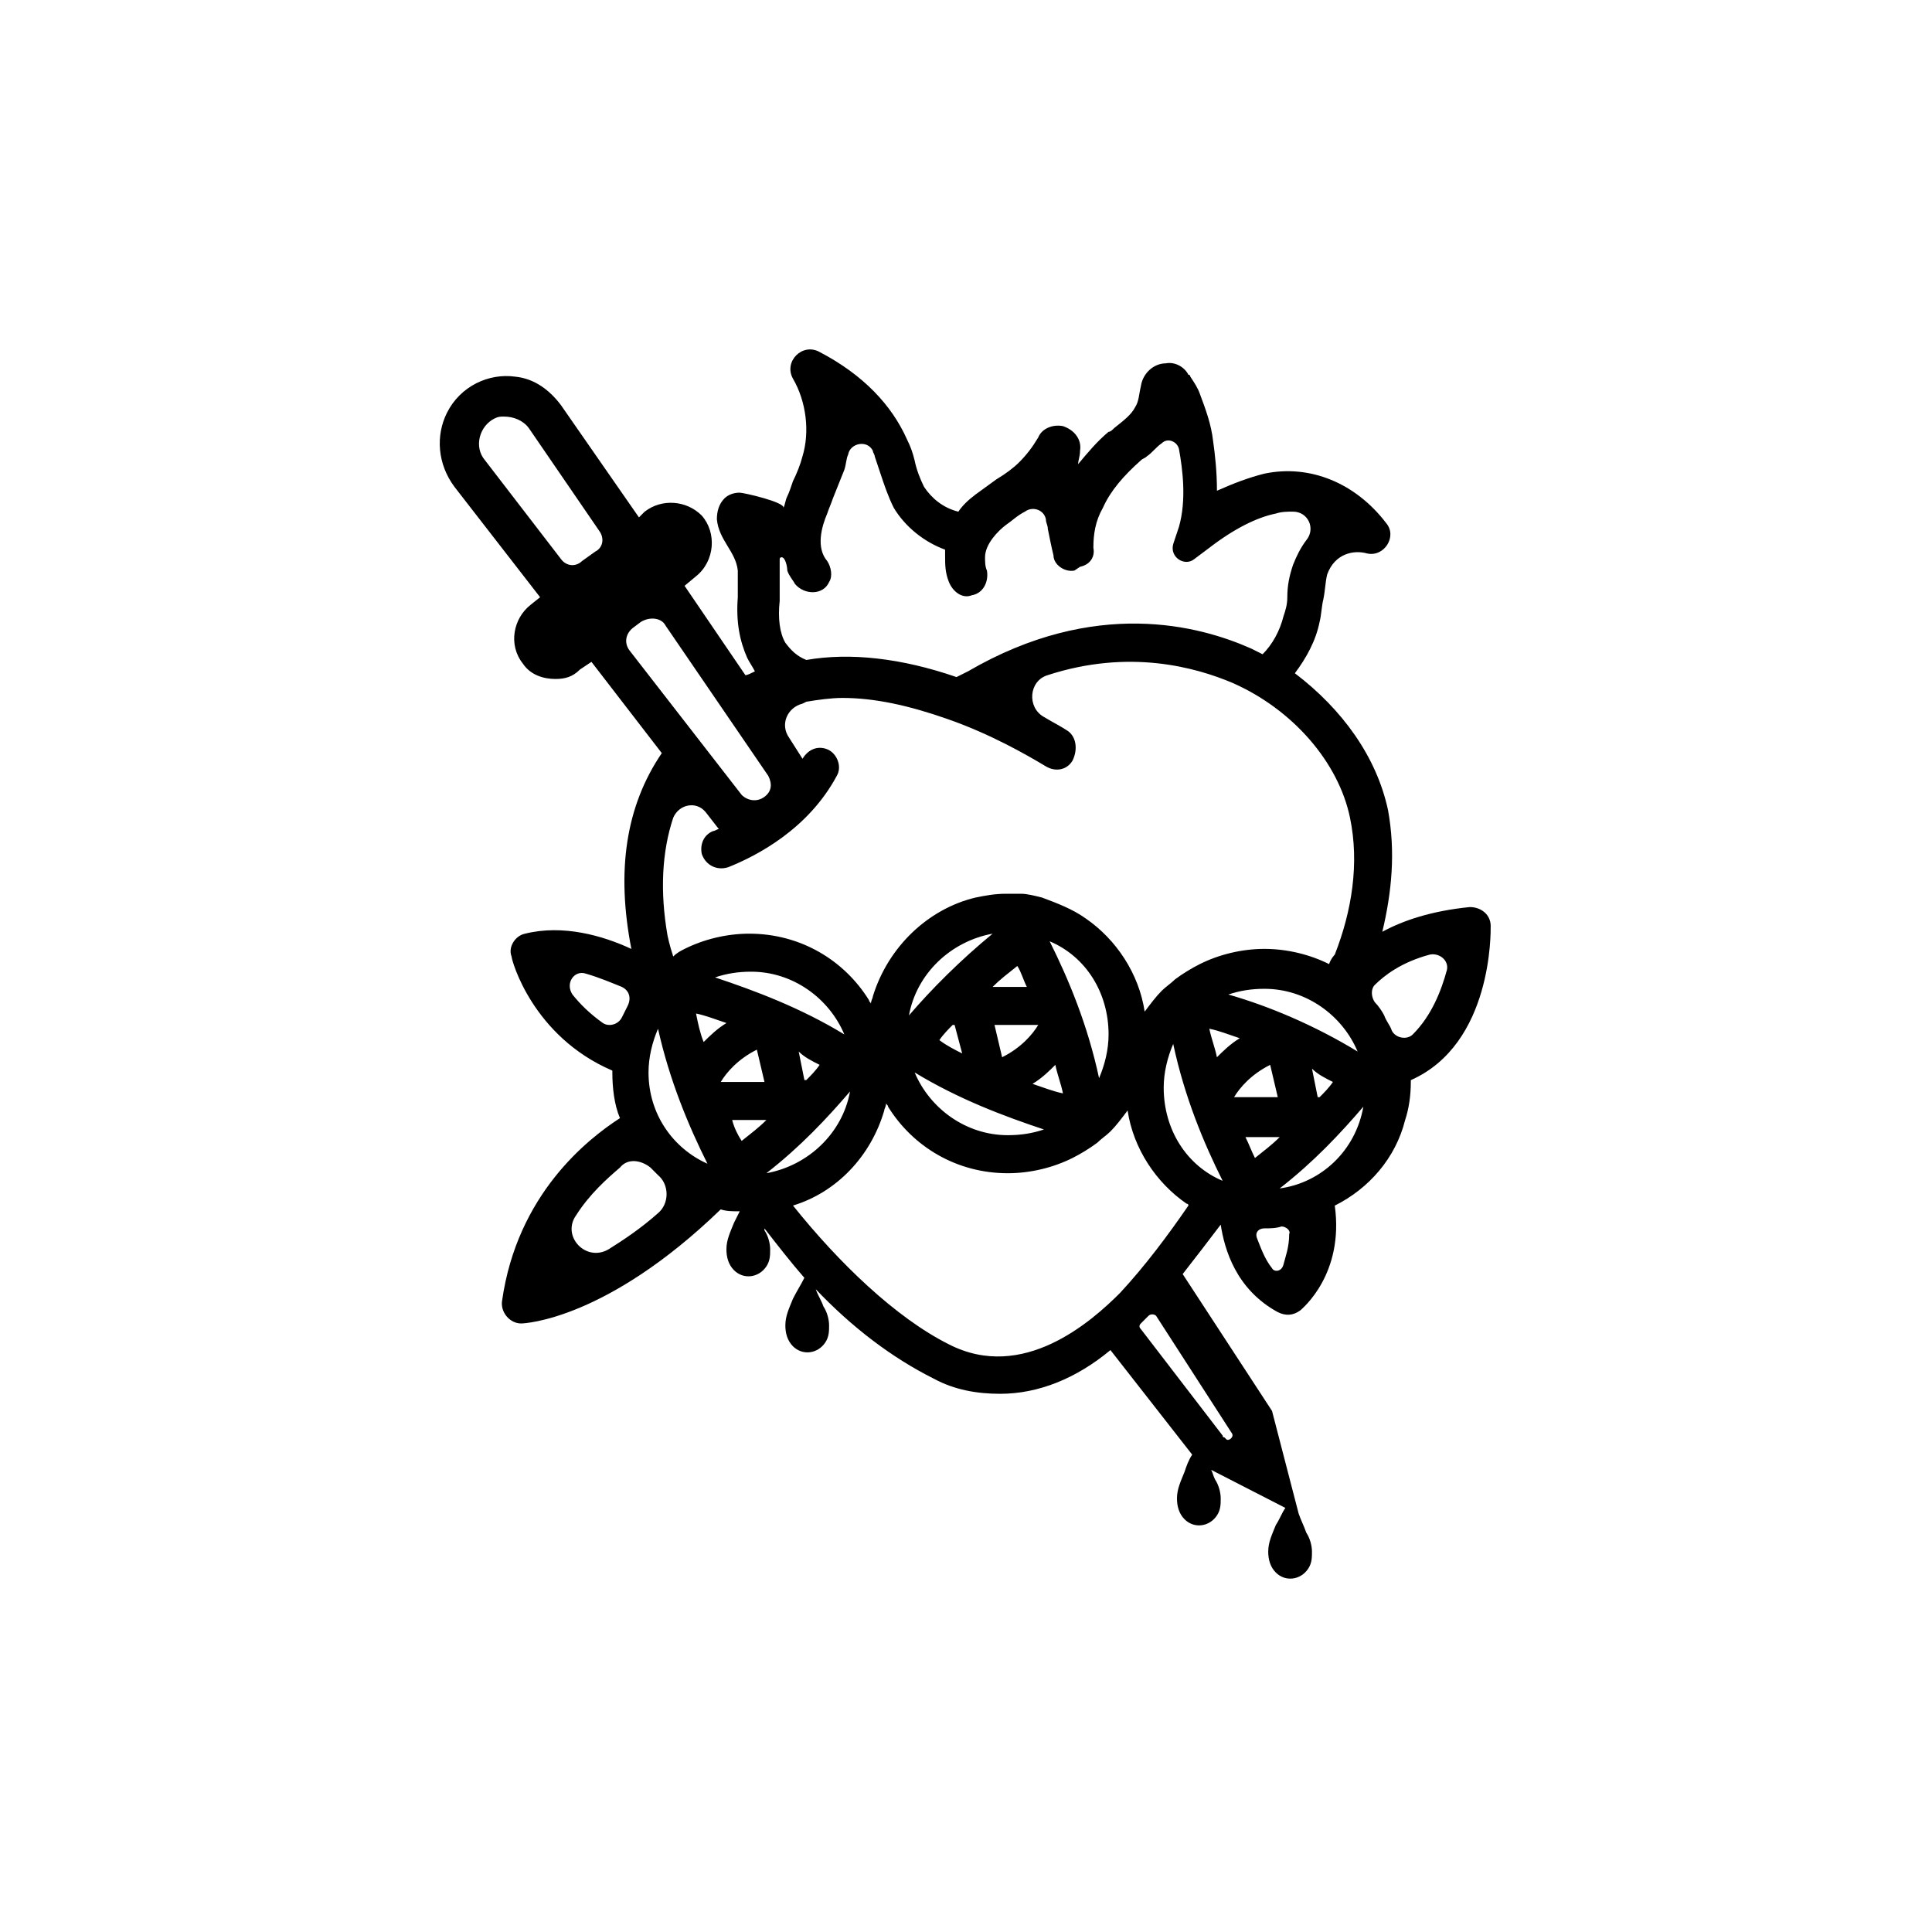 <?xml version="1.0" encoding="UTF-8"?>
<!-- Uploaded to: SVG Repo, www.svgrepo.com, Generator: SVG Repo Mixer Tools -->
<svg fill="#000000" width="800px" height="800px" version="1.1" viewBox="144 144 512 512" xmlns="http://www.w3.org/2000/svg">
 <path d="m539.05 389.42c0-3.023-2.519-5.039-5.543-5.039-10.078 1.008-17.633 3.527-23.176 6.551 2.519-10.578 3.527-21.16 1.512-32.242-3.023-14.105-12.09-26.703-24.688-36.273 3.023-4.031 5.543-8.566 6.551-13.602 0.504-2.016 0.504-4.031 1.008-6.047 0.504-2.519 0.504-4.535 1.008-6.551 2.016-5.543 7.055-6.551 10.578-5.543 4.535 1.008 8.062-4.535 5.039-8.062-8.062-10.578-20.152-15.617-32.242-13.098-4.031 1.008-8.062 2.519-12.594 4.535 0-5.039-0.504-9.574-1.008-13.098-0.504-4.535-2.016-8.566-3.527-12.594-0.504-1.512-1.512-3.023-2.519-4.535 0 0 0-0.504-0.504-0.504-1.008-2.016-3.527-3.527-6.047-3.023-3.023 0-6.047 2.519-6.551 6.047-0.504 2.016-0.504 4.031-1.512 5.543-1.008 2.016-3.023 3.527-5.543 5.543-0.504 0.504-1.008 1.008-1.512 1.008-3.023 2.519-5.543 5.543-8.062 8.566 0-1.008 0.504-2.016 0.504-3.527 0.504-3.023-1.512-5.543-4.535-6.551-2.519-0.504-5.543 0.504-6.551 3.023-1.512 2.519-3.023 4.535-5.039 6.551-1.512 1.512-3.527 3.023-6.047 4.535-2.016 1.512-3.527 2.519-5.543 4.031-2.016 1.512-3.527 3.023-4.535 4.535-4.031-1.008-7.055-3.527-9.07-6.551-1.008-2.016-2.016-4.535-2.519-7.055-0.504-2.016-1.008-3.527-2.016-5.543-4.031-9.07-11.586-17.129-23.176-23.176-4.535-2.519-9.574 2.519-7.055 7.055 3.527 6.047 4.535 14.105 2.519 20.656-0.504 2.016-1.512 4.535-2.519 6.551-0.504 1.512-1.008 3.023-1.512 4.031-0.504 1.008-0.504 2.016-1.008 3.023 0.504-1.512-10.578-4.031-11.586-4.031-1.512 0-3.023 0.504-4.031 1.512-1.512 1.512-2.016 3.527-2.016 5.543 0.504 5.543 5.039 8.566 5.543 13.602v5.039 2.016c-0.504 6.551 0.504 11.586 2.519 16.121 0.504 1.008 1.512 2.519 2.016 3.527-1.008 0.504-2.016 1.008-2.519 1.008l-16.121-23.68 3.023-2.519c5.039-4.031 5.543-11.586 1.512-16.121-4.031-4.031-10.578-4.535-15.113-1.008l-1.512 1.512-20.656-29.727c-3.023-4.031-7.055-7.055-12.09-7.559-7.055-1.008-14.609 2.519-18.137 9.574-3.023 6.047-2.519 13.602 2.016 19.648l22.672 29.223-2.519 2.016c-4.535 3.527-6.047 10.578-2.016 15.617 2.016 3.023 5.543 4.031 8.566 4.031 2.519 0 4.535-0.504 6.551-2.519l3.023-2.016 18.641 24.184c-9.574 14.105-12.09 31.234-8.062 51.891-7.559-3.527-18.137-6.551-28.215-4.031-2.519 0.504-4.535 3.527-3.527 6.047 0 1.008 5.543 21.16 26.703 30.23v0.504c0 4.031 0.504 8.566 2.016 12.09-8.566 5.543-27.207 20.152-31.234 48.367-0.504 3.023 2.016 6.047 5.039 6.047 1.008 0 22.672-1.008 52.898-30.23 1.512 0.504 3.023 0.504 4.535 0.504h0.504c-0.504 1.008-1.008 2.016-1.512 3.023-1.008 2.519-2.016 4.535-2.016 7.055 0 2.016 0.504 4.031 2.016 5.543 2.519 2.519 6.551 2.016 8.566-1.008 1.008-1.512 1.008-3.023 1.008-4.535s-0.504-3.527-1.512-5.039v-0.504c3.527 4.535 7.055 9.07 10.578 13.098-1.008 2.016-2.016 3.527-3.023 5.543-1.008 2.519-2.016 4.535-2.016 7.055 0 2.016 0.504 4.031 2.016 5.543 2.519 2.519 6.551 2.016 8.566-1.008 1.008-1.512 1.008-3.023 1.008-4.535s-0.504-3.527-1.512-5.039c-0.504-1.512-1.512-3.023-2.016-4.535 9.574 10.078 20.152 18.137 31.234 23.68 5.543 3.023 11.586 4.031 17.633 4.031 10.078 0 20.152-4.031 29.223-11.586l21.664 27.711c-1.008 1.512-1.512 3.023-2.016 4.535-1.008 2.519-2.016 4.535-2.016 7.055 0 2.016 0.504 4.031 2.016 5.543 2.519 2.519 6.551 2.016 8.566-1.008 1.008-1.512 1.008-3.023 1.008-4.535s-0.504-3.527-1.512-5.039c-0.504-1.008-0.504-1.512-1.008-2.519l19.648 10.078c-1.008 1.512-1.512 3.023-2.519 4.535-1.008 2.519-2.016 4.535-2.016 7.055 0 2.016 0.504 4.031 2.016 5.543 2.519 2.519 6.551 2.016 8.566-1.008 1.008-1.512 1.008-3.023 1.008-4.535 0-1.512-0.504-3.527-1.512-5.039-0.504-1.512-1.512-3.527-2.016-5.039l-7.055-27.207-23.68-36.273c3.527-4.535 7.055-9.07 10.078-13.098 1.008 6.551 4.031 17.129 15.113 23.176 2.016 1.008 4.031 1.008 6.047-0.504 0.504-0.504 11.586-9.574 9.07-27.711 9.07-4.535 16.121-12.594 18.641-22.672 1.008-3.023 1.512-6.551 1.512-10.078v-0.504c21.668-9.586 21.164-39.312 21.164-40.824zm-69.527 18.137c3.023-1.008 6.047-1.512 9.574-1.512 11.082 0 20.656 7.055 24.688 16.625-11.59-7.051-23.68-12.09-34.262-15.113zm27.711 23.176c-1.008 1.512-2.519 3.023-3.527 4.031h-0.504l-1.512-7.559c1.512 1.512 3.527 2.519 5.543 3.527zm-30.734-6.551c-0.504-2.519-1.512-5.039-2.016-7.559 2.519 0.504 5.039 1.512 8.062 2.519-2.519 1.516-4.535 3.531-6.047 5.039zm14.109 2.016 2.016 8.566h-11.586c1.508-2.519 4.531-6.047 9.57-8.566zm-12.598 30.734c-9.574-4.031-15.617-13.602-15.617-24.688 0-4.031 1.008-8.062 2.519-11.586 3.023 14.105 8.062 26.195 13.098 36.273zm6.047-11.59h9.07c-2.016 2.016-4.031 3.527-6.551 5.543-1.008-2.016-1.512-3.527-2.519-5.543zm-121.92-130.99c-1.512-2.519-2.016-6.551-1.512-11.082v-1.512-8.566-1.008c0-0.504 0.504-0.504 0.504-0.504 1.008 0 1.512 2.519 1.512 3.527 0.504 1.512 1.512 2.519 2.016 3.527 2.519 3.023 7.559 3.023 9.07-0.504 1.008-1.512 0.504-4.031-0.504-5.543-3.023-3.527-1.512-9.07 0-12.594 0.504-1.512 1.008-2.519 1.512-4.031 1.008-2.519 2.016-5.039 3.023-7.559 0.504-1.512 0.504-3.023 1.008-4.031 0.504-3.023 5.039-4.031 6.551-1.008 0 0.504 0.504 1.008 0.504 1.512 0.504 1.512 1.008 3.023 1.512 4.535 1.008 3.023 2.016 6.047 3.527 9.07 3.023 5.039 8.062 9.07 13.602 11.082v1.512c0 2.519 0 4.535 1.008 7.055s3.527 4.535 6.047 3.527c3.023-0.504 4.535-3.527 4.031-6.551-0.504-1.008-0.504-2.519-0.504-3.527 0-3.527 3.527-7.055 5.543-8.566 1.512-1.008 3.023-2.519 5.039-3.527 2.016-1.512 5.039-0.504 5.543 2.016 0 1.008 0.504 1.512 0.504 2.519 0.504 2.519 1.008 5.039 1.512 7.055 0 2.519 3.023 4.535 5.543 4.031l1.5-1.008c2.519-0.504 4.031-2.519 3.527-5.039 0-3.527 0.504-7.055 2.519-10.578 2.016-4.535 5.543-8.566 10.078-12.594 0.504-0.504 1.008-0.504 1.512-1.008 1.512-1.008 2.519-2.519 4.031-3.527 1.512-1.512 4.031-0.504 4.535 1.512 1.008 5.543 2.016 13.602 0 20.656l-1.512 4.535c-1.008 3.527 3.023 6.047 5.543 4.031l4.031-3.023c6.551-5.039 12.594-8.062 17.633-9.07 1.512-0.504 3.023-0.504 4.535-0.504 4.031 0 6.047 4.535 3.527 7.559-1.512 2.016-2.519 4.031-3.527 6.551-1.008 3.023-1.512 5.543-1.512 8.566 0 2.016-0.504 3.527-1.008 5.039-1.008 4.031-3.023 7.559-5.543 10.078-1.008-0.504-2.016-1.008-3.023-1.512-13.602-6.047-41.312-13.602-75.066 6.047l-3.023 1.512c-14.609-5.039-28.215-6.551-39.801-4.535-2.523-1.016-4.035-2.527-5.547-4.543zm-79.602-48.367c-3.023-3.527-1.512-9.07 2.519-11.082 1.008-0.504 1.512-0.504 2.519-0.504 2.519 0 5.039 1.008 6.551 3.023l18.641 27.207c1.512 2.016 1.008 4.535-1.008 5.543l-3.527 2.519c-1.512 1.508-4.031 1.508-5.543-0.508zm47.863 43.832 27.207 39.801c1.008 2.016 1.008 4.031-1.008 5.543-2.016 1.512-4.535 1.008-6.047-0.504l-29.727-38.289c-1.512-2.016-1.008-4.535 1.008-6.047l2.016-1.512c2.519-1.512 5.543-1.008 6.551 1.008zm106.3 27.711c-1.512-1.008-3.527-2.016-6.047-3.527-4.535-2.519-4.031-9.574 1.008-11.082 21.664-7.055 39.297-2.016 48.871 2.016 16.121 7.055 28.215 21.16 31.234 35.77 2.519 12.09 0.504 24.688-4.031 36.273 0 0-1.008 1.008-1.512 2.519-5.039-2.519-11.082-4.031-17.129-4.031s-12.09 1.512-17.129 4.031c-2.016 1.008-4.535 2.519-6.551 4.031-1.008 1.008-2.519 2.016-3.527 3.023-1.512 1.512-3.023 3.527-4.535 5.543-1.512-10.078-7.559-19.145-15.617-24.688-3.527-2.519-7.559-4.031-11.586-5.543-2.016-0.504-4.031-1.008-5.543-1.008h-4.031c-3.023 0-5.543 0.504-8.062 1.008-12.59 3.019-23.168 13.098-27.199 26.195 0 0.504-0.504 1.008-0.504 2.016 0-0.504-0.504-0.504-0.504-1.008-6.551-10.578-18.137-17.633-31.738-17.633-6.047 0-12.09 1.512-17.129 4.031-1.008 0.504-2.016 1.008-3.023 2.016-1.008-3.023-1.512-5.543-1.512-5.543-2.016-11.586-1.512-22.168 1.512-31.234 1.512-3.527 6.047-4.535 8.566-1.512l3.527 4.535c-0.504 0-1.008 0.504-1.512 0.504-2.519 1.008-3.527 3.527-3.023 6.047 1.008 3.023 4.031 4.535 7.055 3.527 7.559-3.023 21.16-10.078 28.719-24.184 1.512-2.519 0-6.047-2.519-7.055-2.519-1.008-5.039 0-6.551 2.519l-3.527-5.543c-2.519-3.527-0.504-8.062 3.527-9.07l1.008-0.504c3.023-0.504 6.551-1.008 9.574-1.008 8.566 0 17.633 2.016 27.711 5.543 11.586 4.031 21.16 9.574 26.199 12.594 2.519 1.512 5.543 1.008 7.055-1.512 1.5-3.023 0.996-6.547-1.523-8.059zm-19.648 68.012c2.016-2.016 4.031-3.527 6.551-5.543 1.008 1.512 1.512 3.527 2.519 5.543zm12.094 10.078c-1.512 2.519-4.535 6.047-9.574 8.566l-2.016-8.566zm-34.262-2.519c2.016-11.082 11.082-19.648 22.168-21.664-8.562 7.055-16.121 14.609-22.168 21.664zm14.109 10.074c-2.016-1.008-4.031-2.016-6.047-3.527 1.008-1.512 2.519-3.023 3.527-4.031h0.504zm21.664 20.152c-3.023 1.008-6.047 1.512-9.574 1.512-11.082 0-20.656-7.055-24.688-16.625 11.59 7.055 23.68 11.59 34.262 15.113zm-3.023-12.09c2.519-1.512 4.535-3.527 6.047-5.039 0.504 2.519 1.512 5.039 2.016 7.559-2.523-0.504-5.039-1.512-8.062-2.519zm4.535-37.785c9.574 4.031 15.617 13.602 15.617 24.688 0 4.031-1.008 8.062-2.519 11.586-3.023-14.105-8.062-26.199-13.098-36.273zm-75.07 61.465c9.07-7.055 16.121-14.609 22.168-21.664-2.016 11.082-11.082 19.648-22.168 21.664zm-31.234-26.703c0-4.031 1.008-8.062 2.519-11.586 3.023 13.602 8.062 25.695 13.098 35.77-9.07-4.031-15.617-13.098-15.617-24.184zm12.594-15.617c2.519 0.504 5.039 1.512 8.062 2.519-2.519 1.512-4.535 3.527-6.047 5.039-1.008-2.519-1.512-5.039-2.016-7.559zm16.121 9.574 2.016 8.566h-11.586c1.512-2.523 4.535-6.051 9.57-8.566zm-11.082-19.148c3.023-1.008 6.047-1.512 9.574-1.512 11.082 0 20.656 7.055 24.688 16.625-11.59-7.051-23.684-11.586-34.262-15.113zm27.711 23.176c-1.008 1.512-2.519 3.023-3.527 4.031h-0.504l-1.512-7.559c1.512 1.512 3.527 2.519 5.543 3.527zm-49.879-31.234v0 0zm-12.09 7.055c3.527 1.008 7.055 2.519 9.574 3.527 2.016 1.008 2.519 3.023 1.512 5.039-0.504 1.008-1.008 2.016-1.512 3.023-1.008 2.016-3.527 2.519-5.039 1.512-3.527-2.519-6.047-5.039-8.062-7.559-2.016-3.027 0.504-6.551 3.527-5.543zm17.129 51.387c0.504 0.504 1.512 1.512 2.016 2.016 3.023 2.519 3.023 7.559 0 10.078-4.535 4.031-9.07 7.055-13.098 9.574-6.047 3.527-12.594-3.527-8.566-9.07 3.527-5.543 8.062-9.574 11.586-12.594 2.016-2.523 5.543-2.019 8.062-0.004zm21.664-12.594h9.07c-2.016 2.016-4.031 3.527-6.551 5.543-1.008-1.516-2.016-3.527-2.519-5.543zm57.434 59.449c-14.105-7.055-29.223-21.664-41.312-36.777 11.586-3.527 20.656-13.098 24.184-25.191 0-0.504 0.504-1.008 0.504-2.016 0 0.504 0.504 0.504 0.504 1.008 6.551 10.578 18.137 17.633 31.738 17.633 6.047 0 12.09-1.512 17.129-4.031 2.016-1.008 4.535-2.519 6.551-4.031 1.008-1.008 2.519-2.016 3.527-3.023 1.512-1.512 3.023-3.527 4.535-5.543 1.512 10.078 7.559 19.145 15.617 24.688 0 0 0.504 0 0.504 0.504-5.543 8.062-11.586 16.121-18.137 23.176-7.559 7.559-25.695 23.68-45.344 13.605zm75.066 23.68c0.504 1.008-1.008 2.016-1.512 1.512l-0.504-0.504s-0.504 0-0.504-0.504l-21.664-28.215c-0.504-0.504-0.504-1.008 0-1.512l2.016-2.016c0.504-0.504 1.512-0.504 2.016 0l20.152 31.238v0zm10.582-43.832c-2.016-2.519-3.023-5.543-4.031-8.062-0.504-1.512 0.504-2.519 2.016-2.519 1.512 0 3.023 0 4.535-0.504 1.008 0 2.519 1.008 2.016 2.016 0 3.527-1.008 6.047-1.512 8.062-0.504 2.016-2.519 2.016-3.023 1.008zm2.016-21.16c9.07-7.055 16.121-14.609 22.168-21.664-2.016 11.586-11.086 20.152-22.168 21.664zm35.266-40.809c-1.512 1.512-4.535 1.008-5.543-1.008-0.504-1.512-1.512-2.519-2.016-4.031-0.504-1.008-1.512-2.519-2.519-3.527-1.008-1.512-1.008-3.527 0-4.535 2.519-2.519 7.055-6.047 14.609-8.062 2.519-0.504 5.039 1.512 4.535 4.031-1.512 5.543-4.027 12.094-9.066 17.133z"/>
</svg>